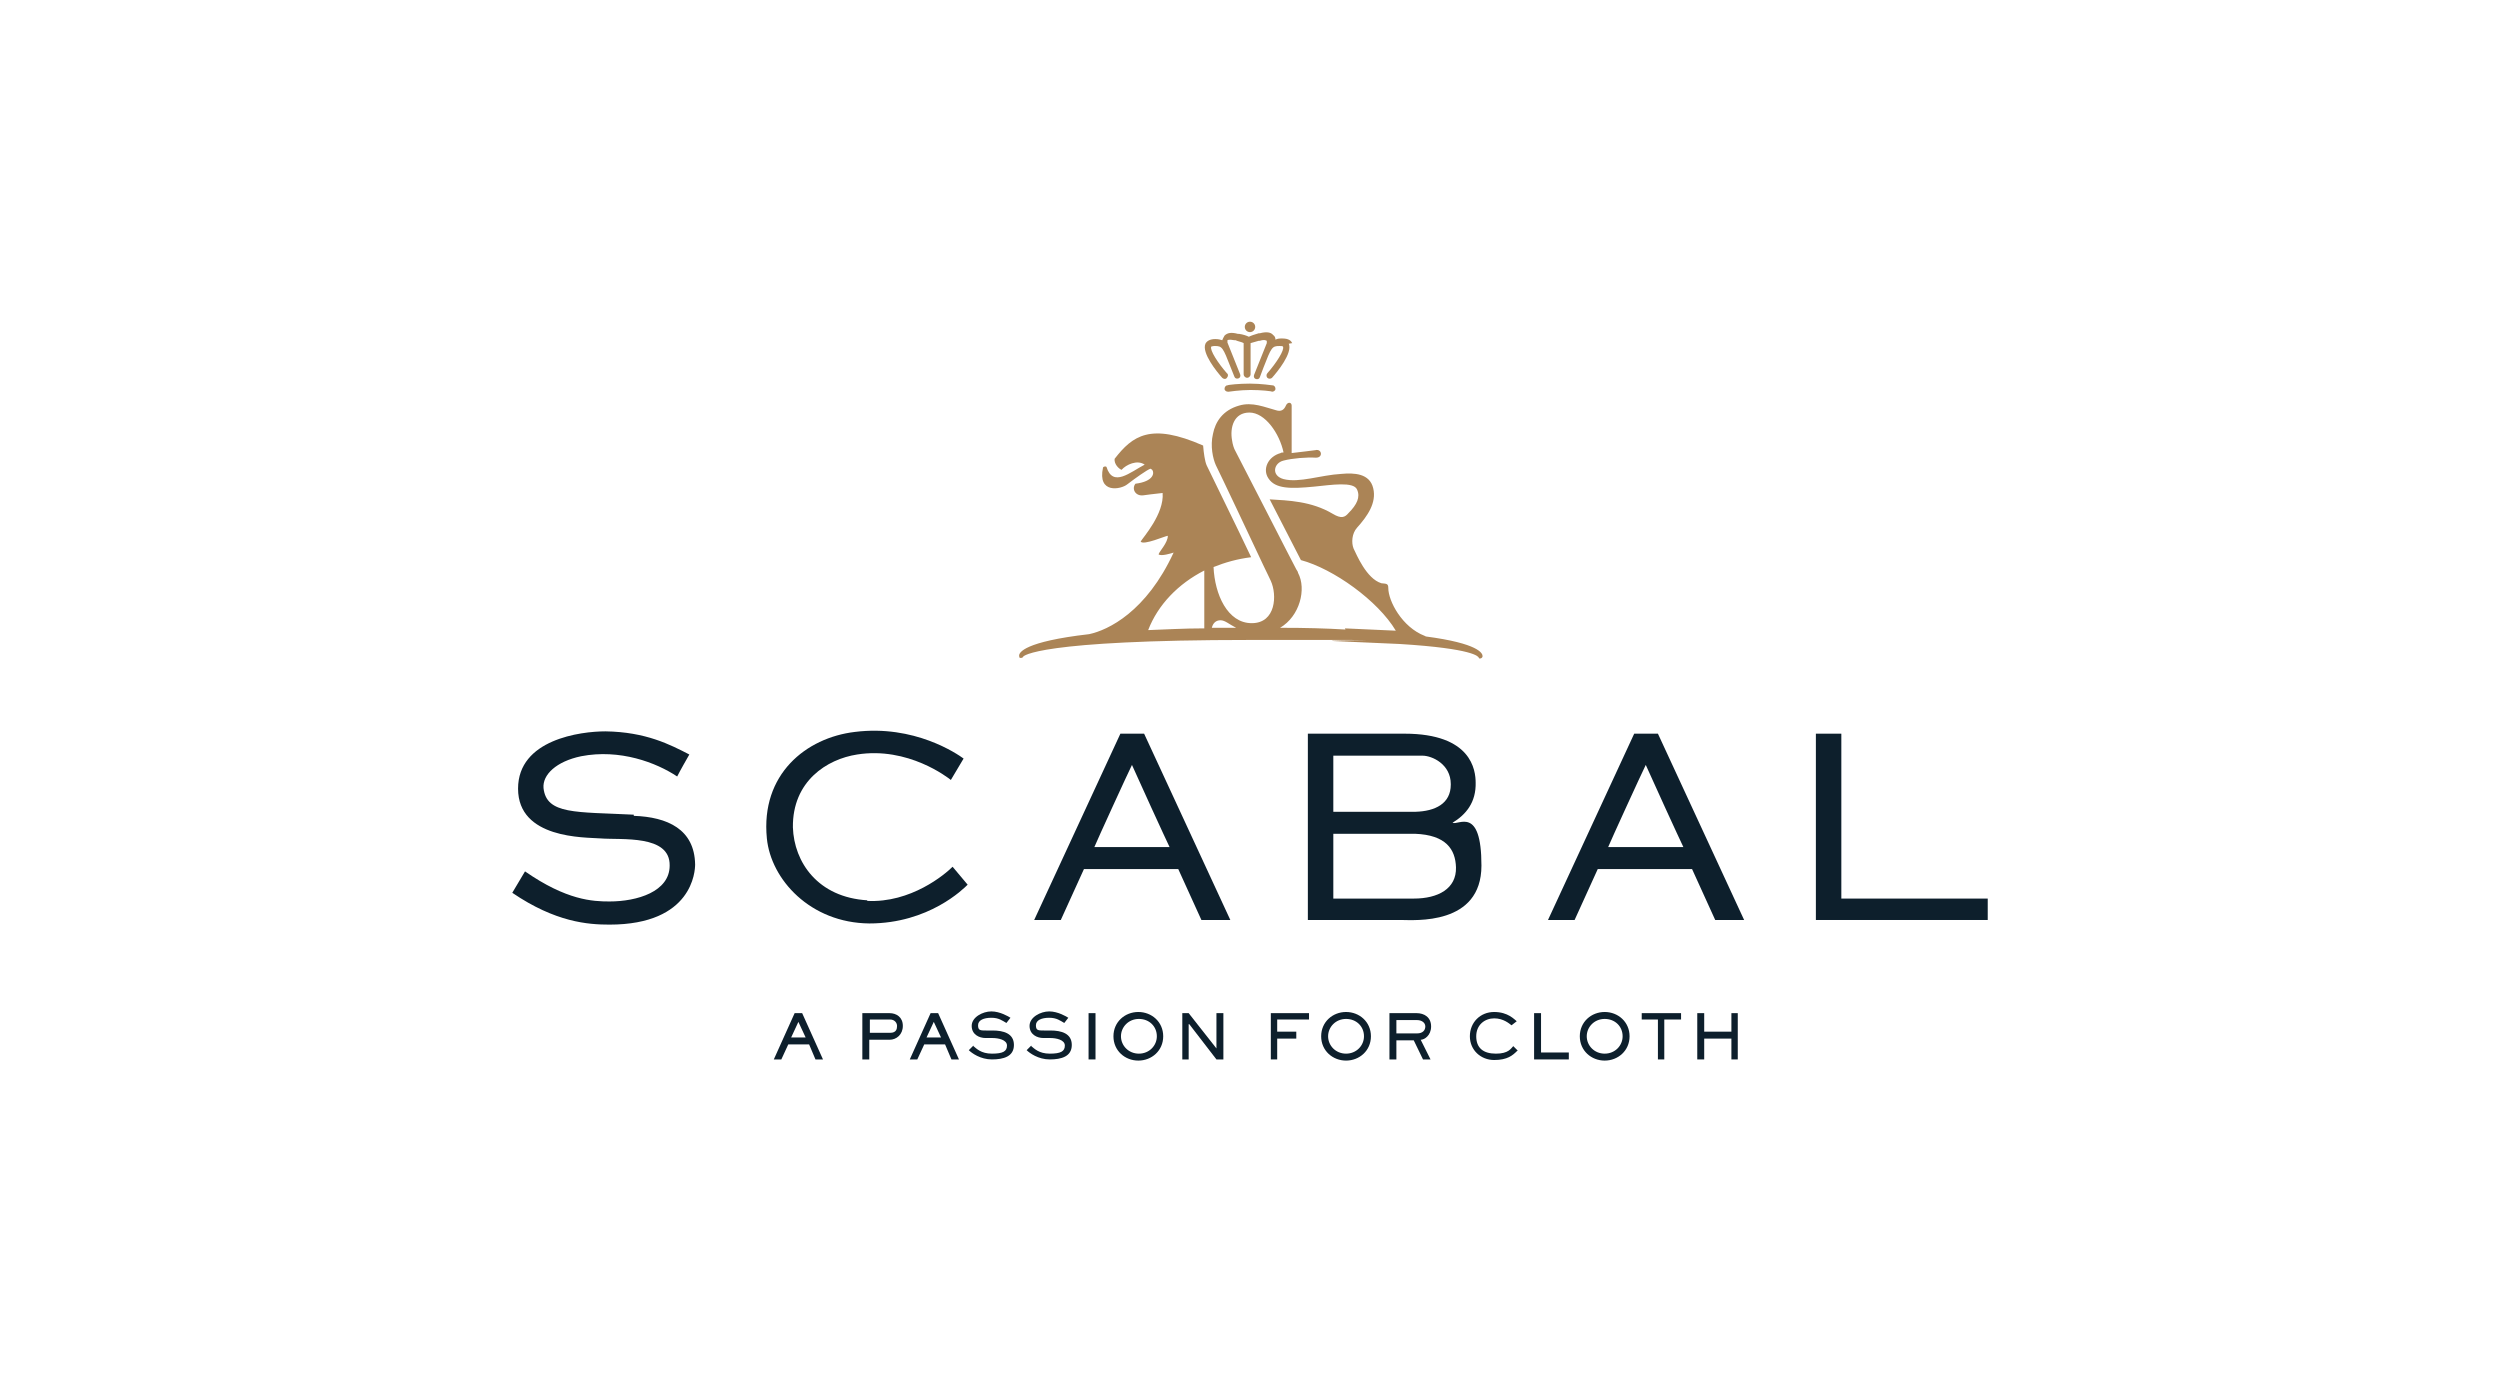 <?xml version="1.0" encoding="UTF-8"?>
<svg id="_レイヤー_2" data-name="レイヤー_2" xmlns="http://www.w3.org/2000/svg" width="152.4mm" height="84.3mm" version="1.1" viewBox="0 0 432 239">
  <!-- Generator: Adobe Illustrator 29.1.0, SVG Export Plug-In . SVG Version: 2.1.0 Build 142)  -->
  <defs>
    <style>
      .st0 {
        fill: #0d1f2c;
      }

      .st1 {
        fill: #ab8456;
      }
    </style>
  </defs>
  <path class="st0" d="M142.2,183.1h-1.3l-1.1-2.6h-3.6l-1.2,2.6h-1.3l3.6-8h1.3l3.6,8ZM138,176.5l-1.3,2.8h2.5l-1.3-2.8Z"/>
  <path class="st0" d="M153.7,175.1c1.2,0,2.3.7,2.3,2.2s-1.1,2.4-2.3,2.4h-3.5v3.4h-1.2v-8h4.6ZM150.3,176.2v2.3h3.5c1.1,0,1.2-.7,1.2-1.2s-.4-1.1-1.2-1.1h-3.5Z"/>
  <path class="st0" d="M165.7,183.1h-1.3l-1.1-2.6h-3.6l-1.2,2.6h-1.3l3.6-8h1.3l3.6,8ZM161.4,176.5l-1.3,2.8h2.5l-1.3-2.8Z"/>
  <path class="st0" d="M168.2,180.8c.5.4,1.3,1.3,3.2,1.3s2.6-.4,2.6-1.4-1.5-1.3-2.5-1.3h-1.2c-1.1,0-2.4-.6-2.4-2.1s1.9-2.5,3.4-2.5,3,.9,3.3,1.1l-.7.9c-.7-.4-1.3-.9-2.6-.9s-2.3.4-2.3,1.3.4.9,1.4.9h1.1c1.9,0,3.7.5,3.7,2.5s-1.8,2.5-3.8,2.5-3.5-1.1-4-1.6l.8-.8Z"/>
  <path class="st0" d="M178.2,180.8c.5.4,1.3,1.3,3.2,1.3s2.6-.4,2.6-1.4-1.5-1.3-2.5-1.3h-1.2c-1.1,0-2.4-.6-2.4-2.1s1.9-2.5,3.4-2.5,3,.9,3.3,1.1l-.7.9c-.7-.4-1.3-.9-2.6-.9s-2.3.4-2.3,1.3.4.9,1.4.9h1.1c1.9,0,3.7.5,3.7,2.5s-1.8,2.5-3.8,2.5-3.5-1.1-4-1.6l.8-.8Z"/>
  <rect class="st0" x="188.1" y="175.1" width="1.2" height="8"/>
  <path class="st0" d="M192.4,179.1c0-2.5,2-4.2,4.3-4.2s4.3,1.7,4.3,4.2-2,4.2-4.3,4.2-4.3-1.7-4.3-4.2M199.9,179.1c0-1.7-1.3-3-3.1-3s-3.1,1.4-3.1,3,1.3,3,3.1,3,3.1-1.4,3.1-3"/>
  <polygon class="st0" points="205.4 175.1 210.2 181.2 210.2 181.2 210.2 175.1 211.4 175.1 211.4 183.1 210.2 183.1 205.5 177 205.4 177 205.4 183.1 204.3 183.1 204.3 175.1 205.4 175.1"/>
  <polygon class="st0" points="220.7 183.1 219.6 183.1 219.6 175.1 226.2 175.1 226.2 176.2 220.7 176.2 220.7 178.3 224 178.3 224 179.5 220.7 179.5 220.7 183.1"/>
  <path class="st0" d="M228.3,179.1c0-2.5,2-4.2,4.3-4.2s4.3,1.7,4.3,4.2-2,4.2-4.3,4.2-4.3-1.7-4.3-4.2M235.7,179.1c0-1.7-1.3-3-3.1-3s-3.1,1.4-3.1,3,1.3,3,3.1,3,3.1-1.4,3.1-3"/>
  <path class="st0" d="M244.8,175.1c1.3,0,2.5.7,2.5,2.3s-1.2,2.3-1.8,2.3l1.7,3.4h-1.3l-1.6-3.3h-3v3.3h-1.2v-8h4.7ZM241.3,176.2v2.4h3.6c.9,0,1.4-.5,1.4-1.2s-.7-1.1-1.4-1.1h-3.6Z"/>
  <path class="st0" d="M262.2,181.6c-.8.8-1.7,1.6-4,1.6s-4.2-1.7-4.2-4.1,1.8-4.2,4.2-4.2,3.5,1.3,3.9,1.6l-.9.7c-.4-.3-1.4-1.2-3-1.2s-3.1,1.1-3.1,3.1,1.2,3,3.4,3,2.6-.9,3-1.3l.8.8Z"/>
  <polygon class="st0" points="265.1 175.1 266.3 175.1 266.3 181.9 271.1 181.9 271.1 183.1 265.1 183.1 265.1 175.1"/>
  <path class="st0" d="M273,179.1c0-2.5,2-4.2,4.3-4.2s4.3,1.7,4.3,4.2-2,4.2-4.3,4.2-4.3-1.7-4.3-4.2M280.4,179.1c0-1.7-1.3-3-3.1-3s-3.1,1.4-3.1,3,1.3,3,3.1,3,3.1-1.4,3.1-3"/>
  <polygon class="st0" points="290.5 175.1 290.5 176.2 287.6 176.2 287.6 183.1 286.5 183.1 286.5 176.2 283.7 176.2 283.7 175.1 290.5 175.1"/>
  <polygon class="st0" points="293.3 175.1 294.5 175.1 294.5 178.3 299.2 178.3 299.2 175.1 300.3 175.1 300.3 183.1 299.2 183.1 299.2 179.5 294.5 179.5 294.5 183.1 293.3 183.1 293.3 175.1"/>
  <path class="st0" d="M149.9,155.6c-8.6-.5-12.7-6.6-12.9-12.6-.1-8,5.9-11.8,11.1-12.6,8.8-1.4,15.7,4,16.2,4.4l2.2-3.7c-1.1-.8-8.5-5.9-18.8-4.6-8.4,1-16.3,7.3-15.2,18.4.7,7.1,7.5,14.6,17.7,14.7,10.3,0,16.3-6,17-6.7l-2.6-3.1c-1.3,1.3-7.2,6.3-14.8,5.9"/>
  <path class="st0" d="M250.7,135.6c0,3.3-2.7,4.6-6.1,4.7h-14.2s0-9.7,0-9.7h15.4c1.7,0,4.9,1.5,4.9,4.9M230.4,144.1h14.1c5.4.2,7,2.7,7.1,5.8.1,3.7-3.1,5.4-7.3,5.4h-13.9s0-11.1,0-11.1ZM255,135.3c0-2.2-.7-8.5-12.3-8.5h-16.7v32.2h16.1c2.3,0,13.9,1,13.9-9.4s-4-6.9-5-7.4c2.3-1.4,4.1-3.5,4-7"/>
  <path class="st0" d="M202,146.4c-1.1,0-11.8,0-12.9,0,.4-1,5.8-12.8,6.5-14.2.6,1.4,6,13.2,6.5,14.2M212.6,159l-14.9-32.2h-4.1l-14.9,32.2h4.6s3.8-8.4,4-8.8c.5,0,15.8,0,16.3,0,.2.4,4,8.8,4,8.8h4.9Z"/>
  <path class="st0" d="M290.8,146.4c-1.1,0-11.8,0-12.9,0,.4-1,5.8-12.8,6.5-14.2.6,1.4,6,13.2,6.5,14.2M301.4,159l-14.9-32.2h-4.1l-14.9,32.2h4.6s3.8-8.4,4-8.8c.5,0,15.8,0,16.3,0,.2.4,4,8.8,4,8.8h4.9Z"/>
  <polygon class="st0" points="318.2 155.3 318.2 126.8 313.8 126.8 313.8 159 343.5 159 343.5 155.3 318.2 155.3"/>
  <path class="st0" d="M109.5,140.8c-10-.5-15.1,0-15.6-4.6-.2-2.3,2.2-4.6,6.5-5.5,6.7-1.3,13,1.1,16.6,3.5.5-1,1.7-3.1,2.1-3.8-3.3-1.7-7.5-3.9-14.5-4-4.3,0-15.1,1.4-15.1,9.9,0,8.7,11.5,8.4,14.2,8.6,3.7.3,12.1-.7,12,4.7,0,4.5-5.6,6.2-10.4,6.2-2.9,0-7.4-.2-14.6-5.2l-2.2,3.7c7.5,5.1,13.1,5.5,16.8,5.5,14.4,0,14.8-9.3,14.8-10.4h0c-.1-6.1-4.8-8.2-10.6-8.4"/>
  <path class="st1" d="M246.2,109.9c-3.9-1.5-6.3-6-6.3-8.3,0-.8-.4-.7-1.2-.8-2.6-.8-4.3-5-4.8-6-.4-1-.3-2.6.6-3.6,1.8-2,3.4-4.3,2.8-6.8-.6-2.6-3.3-2.7-5.5-2.5-3.6.2-7.3,1.6-10,.9-2.2-.6-1.7-2.8,0-3.2,1.5-.4,4-.6,5.6-.5,1.3,0,1-1.6-.1-1.3-.6.1-2.5.3-4.1.5v-8.2c0-.6-.7-.7-1,0-.3.7-.8,1.1-1.7.8-1.9-.5-4.1-1.5-6.4-.8-2.8.8-4.1,2.8-4.5,4.9-.5,2.1,0,4.3.5,5.4.9,1.8,5.9,12.4,8.3,17.5.6,1.2,1,2.1,1.2,2.5,1.1,2.4.9,7.3-3.3,7.3s-6.4-5-6.6-9.7c2-.8,4.1-1.4,6.5-1.7-2.6-5.5-6.9-14.2-7.7-15.9-.3-.7-.5-2.1-.6-3.4-9.1-4-12.2-1.7-15.3,2.3-.1.9.7,1.7,1.2,1.9.8-.9,2.7-1.8,4-.9,0,0,0,0,0,0-2.5,1.3-5.5,4-6.6.4-.2-.2-.6,0-.6.1-1,4.6,3.1,3.8,4.2,2.9,1.3-1,3.4-2.5,4-2.7,0,0,.2.1.3.2.4.5.3,2-2.9,2.4-.7.9,0,2.2,1.4,2,0,0,2.2-.3,3.3-.4.3,3.6-3.4,7.7-3.8,8.4.5.7,4.3-1,4.7-1,0,1.2-1.4,2.6-1.6,3.2.4.4,2.3-.2,2.6-.3-4.7,10.2-11.3,13.4-14.6,14.1-11.3,1.3-12.1,3.2-12.1,3.7s.2.4.4.4c0,0,.2,0,.3-.2,0-.1,2.4-2.9,39.3-2.9s10.3,0,14.5.2l11.3.5c12.9.8,13.5,2.2,13.6,2.3h0c.1.3.3.2.3.2.2,0,.4-.2.4-.4,0-.5-.7-2.2-9.8-3.4M208.1,108.6c-3.6,0-6.8.2-9.7.3,1.7-4.4,5.2-8,9.7-10.3v10ZM209.4,108.5c.2-.8.7-1.3,1.5-1.3s1.5.7,2.7,1.3c-1.5,0-2.9,0-4.2,0M232.5,108.8c-3.4-.2-6.8-.3-11.3-.3,3.4-2,4.6-6.7,3.1-9.5,0-.2-.2-.4-.3-.6-.3-.5-10-19.5-10.5-20.4-.3-.5-.5-1.2-.6-1.9-.4-2.2.3-4.8,3-4.8s5.2,3.6,5.9,6.9c-.2,0-.4,0-.5.1-2.2.6-3.2,2.8-2.1,4.4,1.2,1.8,3.8,1.8,7.9,1.4,3-.3,6.8-.9,7.4.5.6,1.3,0,2.6-1.5,4.1-.6.7-1.2,1-2.7.1-3.7-2.2-7.7-2.3-10.9-2.5,1.9,3.7,4,7.8,5.4,10.5,5.6,1.5,13.3,7,16.4,12.2,0,0,0,0,0,0l-8.8-.4Z"/>
  <path class="st1" d="M212.3,67.7h0s2-.3,3.8-.3,3.7.2,3.7.3c.3,0,.6-.2.6-.5,0-.3-.2-.6-.5-.6,0,0-2-.3-3.9-.3s-3.8.2-3.9.3c-.3,0-.5.3-.5.6,0,.3.3.5.6.5"/>
  <path class="st1" d="M223.3,59.3c-.2-.4-.6-.8-1.7-.8-.5,0-.8,0-1.2.2,0-.3-.1-.6-.4-.8-.4-.5-1.2-.6-2.3-.3h-.2c-.7.2-1.3.4-1.7.6-.4-.2-1-.4-1.7-.5h-.2c-1.1-.3-1.8-.2-2.3.3-.2.3-.3.6-.4.8-.3-.1-.7-.2-1.2-.2-1,0-1.5.4-1.7.8-.7,1.6,2,4.9,2.9,5.9.2.2.6.3.8,0,.2-.2.3-.6,0-.8-1.5-1.7-3-4-2.7-4.6,0,0,.3-.1.6-.1,1.3,0,1.4.2,2.8,3.8l.6,1.5h0c.1.3.4.4.7.3.3-.1.4-.4.3-.7l-2.2-5.5c0,0,0-.3,0-.4,0,0,.2-.2,1.2,0h.2c.4.2,1.1.3,1.4.5v5.4c0,.3.3.6.6.6s.6-.3.6-.6v-5.4c.3-.1,1-.3,1.4-.4h.2c.9-.3,1.1,0,1.2,0,0,0,0,.3,0,.4,0,0-2.2,5.5-2.2,5.5-.1.3,0,.6.3.7.3.1.6,0,.7-.3l.6-1.6c1.4-3.6,1.5-3.8,2.8-3.8.3,0,.5,0,.6.1.3.6-1.2,2.9-2.7,4.6-.2.2-.2.6,0,.8.2.2.6.2.8,0,.9-1,3.6-4.3,2.9-5.9"/>
  <path class="st1" d="M216,57.4c.5,0,.9-.4.9-.9s-.4-.9-.9-.9-.9.4-.9.9.4.9.9.9"/>
</svg>